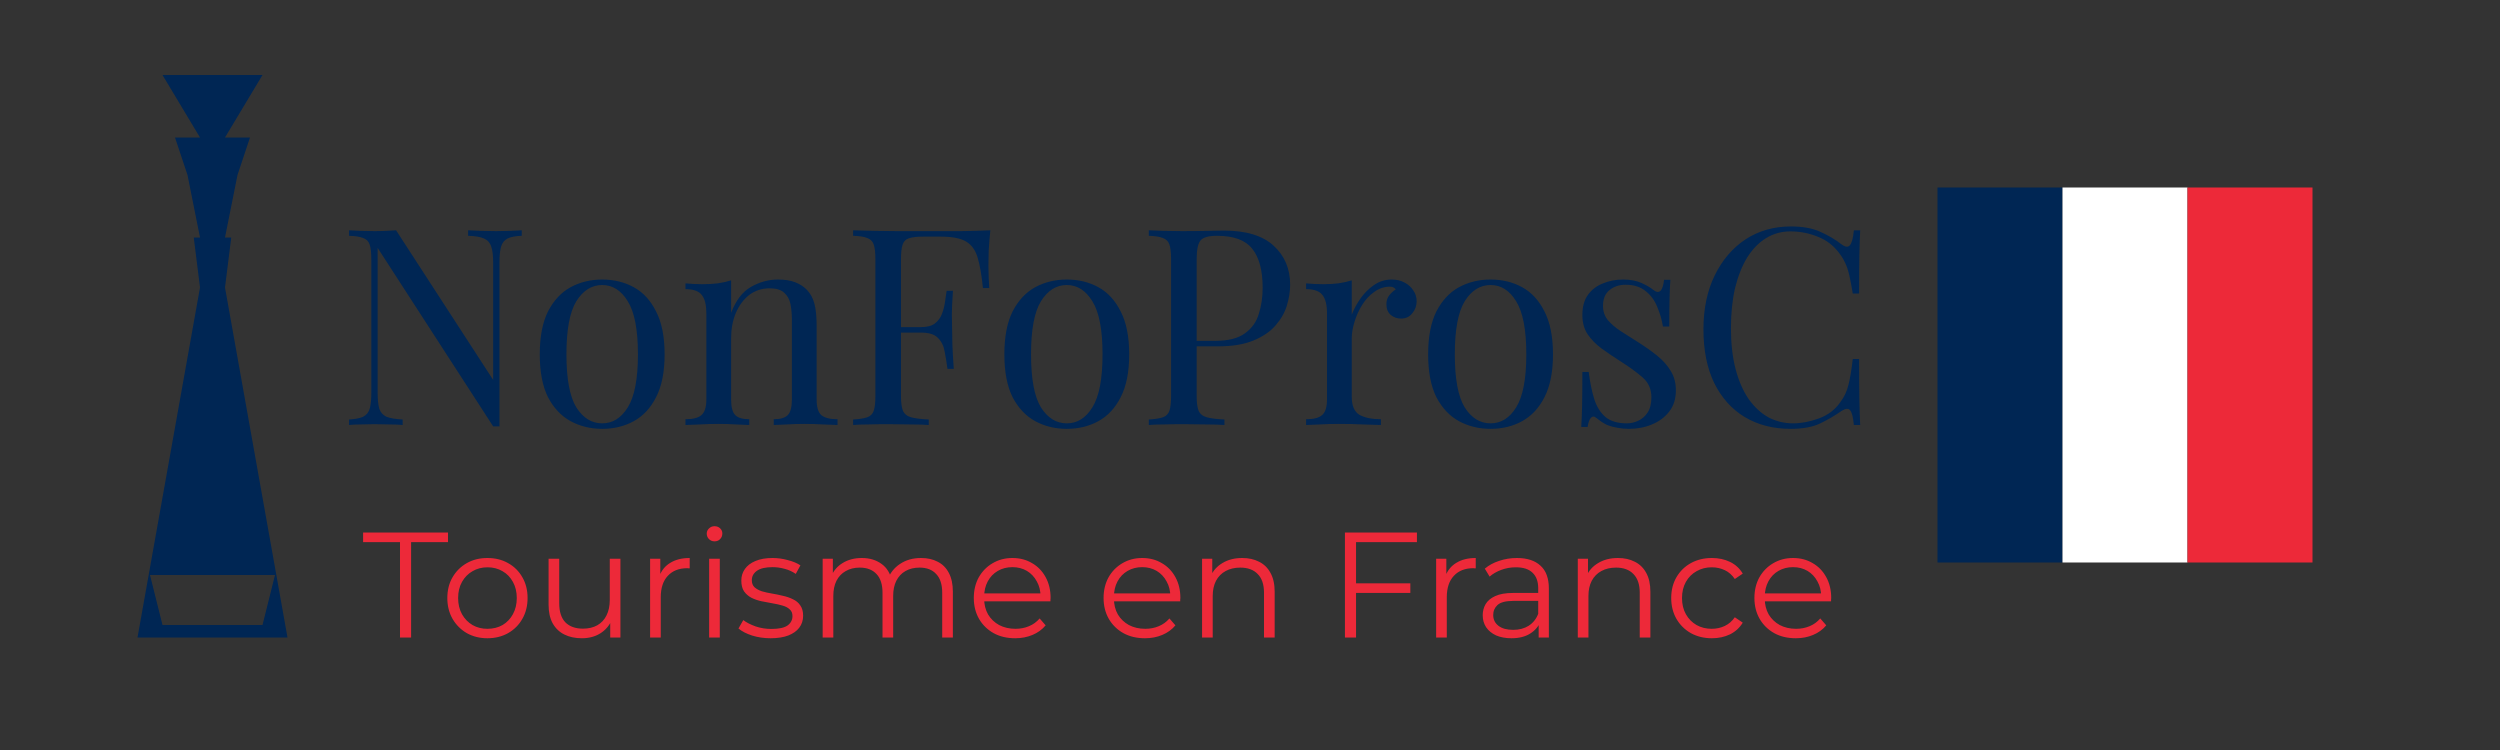 <svg width="200" height="60" viewBox="0 0 200 60" fill="none" xmlns="http://www.w3.org/2000/svg">
<rect x="0" y="0" width="200" height="60" fill="#333333" stroke="none"/>
<path d="M13 6L16 11H18L21 6H13ZM14 11L15 14H19L20 11H14ZM15 14L15.5 16.5H18.5L19 14H15ZM15.5 16.5L16 19H18L18.5 16.5H15.5ZM15.5 19L16 23H18L18.5 19H15.5ZM16 23L11 51H23L18 23H16ZM12 46H22L21 50H13L12 46Z" fill="#002654"/>
<path d="M165 15H155V45H165V15Z" fill="#002654"/>
<path d="M175 15H165V45H175V15Z" fill="white"/>
<path d="M185 15H175V45H185V15Z" fill="#ED2939"/>
<path d="M41.74 18.424V18.864C41.241 18.879 40.86 18.952 40.596 19.084C40.347 19.216 40.178 19.429 40.09 19.722C40.002 20.015 39.958 20.433 39.958 20.976V34.11C39.87 34.11 39.782 34.11 39.694 34.11C39.621 34.11 39.54 34.11 39.452 34.11L30.212 19.832V31.448C30.212 31.976 30.256 32.394 30.344 32.702C30.447 32.995 30.637 33.208 30.916 33.34C31.209 33.457 31.642 33.531 32.214 33.56V34C31.95 33.971 31.605 33.956 31.18 33.956C30.755 33.941 30.351 33.934 29.97 33.934C29.603 33.934 29.229 33.941 28.848 33.956C28.481 33.956 28.173 33.971 27.924 34V33.56C28.423 33.531 28.797 33.457 29.046 33.34C29.31 33.208 29.486 32.995 29.574 32.702C29.662 32.394 29.706 31.976 29.706 31.448V20.756C29.706 20.213 29.662 19.817 29.574 19.568C29.486 19.304 29.31 19.128 29.046 19.04C28.797 18.937 28.423 18.879 27.924 18.864V18.424C28.173 18.439 28.481 18.453 28.848 18.468C29.229 18.483 29.603 18.49 29.97 18.49C30.293 18.49 30.601 18.483 30.894 18.468C31.187 18.453 31.451 18.439 31.686 18.424L39.452 30.392V20.976C39.452 20.433 39.401 20.015 39.298 19.722C39.21 19.429 39.019 19.216 38.726 19.084C38.447 18.952 38.022 18.879 37.45 18.864V18.424C37.714 18.439 38.059 18.453 38.484 18.468C38.924 18.483 39.327 18.49 39.694 18.49C40.075 18.49 40.449 18.483 40.816 18.468C41.197 18.453 41.505 18.439 41.74 18.424ZM48.175 22.362C49.113 22.362 49.956 22.567 50.705 22.978C51.453 23.389 52.047 24.034 52.486 24.914C52.941 25.794 53.169 26.938 53.169 28.346C53.169 29.754 52.941 30.898 52.486 31.778C52.047 32.643 51.453 33.281 50.705 33.692C49.956 34.103 49.113 34.308 48.175 34.308C47.251 34.308 46.407 34.103 45.645 33.692C44.897 33.281 44.295 32.643 43.84 31.778C43.401 30.898 43.181 29.754 43.181 28.346C43.181 26.938 43.401 25.794 43.84 24.914C44.295 24.034 44.897 23.389 45.645 22.978C46.407 22.567 47.251 22.362 48.175 22.362ZM48.175 22.802C47.339 22.802 46.649 23.235 46.106 24.1C45.578 24.965 45.315 26.381 45.315 28.346C45.315 30.311 45.578 31.727 46.106 32.592C46.649 33.443 47.339 33.868 48.175 33.868C49.011 33.868 49.693 33.443 50.221 32.592C50.763 31.727 51.035 30.311 51.035 28.346C51.035 26.381 50.763 24.965 50.221 24.1C49.693 23.235 49.011 22.802 48.175 22.802ZM62.229 22.362C62.787 22.362 63.249 22.435 63.615 22.582C63.997 22.729 64.312 22.934 64.561 23.198C64.84 23.491 65.038 23.858 65.155 24.298C65.273 24.738 65.331 25.332 65.331 26.08V31.954C65.331 32.57 65.456 32.988 65.705 33.208C65.969 33.428 66.402 33.538 67.003 33.538V34C66.754 33.985 66.373 33.971 65.859 33.956C65.346 33.927 64.847 33.912 64.363 33.912C63.879 33.912 63.403 33.927 62.933 33.956C62.479 33.971 62.134 33.985 61.899 34V33.538C62.427 33.538 62.801 33.428 63.021 33.208C63.241 32.988 63.351 32.57 63.351 31.954V25.596C63.351 25.141 63.315 24.723 63.241 24.342C63.168 23.961 62.999 23.653 62.735 23.418C62.486 23.183 62.097 23.066 61.569 23.066C60.953 23.066 60.411 23.242 59.941 23.594C59.487 23.946 59.127 24.43 58.863 25.046C58.614 25.647 58.489 26.322 58.489 27.07V31.954C58.489 32.57 58.599 32.988 58.819 33.208C59.039 33.428 59.413 33.538 59.941 33.538V34C59.707 33.985 59.355 33.971 58.885 33.956C58.431 33.927 57.961 33.912 57.477 33.912C56.993 33.912 56.495 33.927 55.981 33.956C55.468 33.971 55.087 33.985 54.837 34V33.538C55.439 33.538 55.864 33.428 56.113 33.208C56.377 32.988 56.509 32.57 56.509 31.954V25.068C56.509 24.408 56.392 23.924 56.157 23.616C55.923 23.293 55.483 23.132 54.837 23.132V22.67C55.307 22.714 55.761 22.736 56.201 22.736C56.627 22.736 57.03 22.714 57.411 22.67C57.807 22.611 58.167 22.531 58.489 22.428V25.024C58.871 24.027 59.399 23.337 60.073 22.956C60.763 22.56 61.481 22.362 62.229 22.362ZM79.228 18.424C79.169 18.981 79.126 19.524 79.096 20.052C79.082 20.565 79.074 20.961 79.074 21.24C79.074 21.592 79.082 21.922 79.096 22.23C79.111 22.538 79.126 22.809 79.14 23.044H78.634C78.531 22.017 78.392 21.211 78.216 20.624C78.04 20.023 77.732 19.59 77.292 19.326C76.852 19.062 76.17 18.93 75.246 18.93H73.86C73.362 18.93 72.98 18.974 72.716 19.062C72.467 19.135 72.298 19.304 72.21 19.568C72.122 19.817 72.078 20.213 72.078 20.756V31.668C72.078 32.196 72.129 32.592 72.232 32.856C72.35 33.12 72.57 33.296 72.892 33.384C73.215 33.472 73.684 33.531 74.3 33.56V34C73.919 33.971 73.435 33.956 72.848 33.956C72.261 33.941 71.668 33.934 71.066 33.934C70.494 33.934 69.959 33.941 69.46 33.956C68.962 33.956 68.558 33.971 68.25 34V33.56C68.749 33.531 69.123 33.472 69.372 33.384C69.636 33.296 69.812 33.12 69.9 32.856C69.988 32.592 70.032 32.196 70.032 31.668V20.756C70.032 20.213 69.988 19.817 69.9 19.568C69.812 19.304 69.636 19.128 69.372 19.04C69.123 18.937 68.749 18.879 68.25 18.864V18.424C68.793 18.439 69.365 18.453 69.966 18.468C70.567 18.468 71.162 18.475 71.748 18.49C72.335 18.49 72.877 18.49 73.376 18.49C73.889 18.49 74.308 18.49 74.63 18.49C75.305 18.49 76.067 18.49 76.918 18.49C77.784 18.475 78.553 18.453 79.228 18.424ZM75.818 26.168C75.818 26.168 75.818 26.241 75.818 26.388C75.818 26.535 75.818 26.608 75.818 26.608H71.418C71.418 26.608 71.418 26.535 71.418 26.388C71.418 26.241 71.418 26.168 71.418 26.168H75.818ZM76.236 23.264C76.177 24.1 76.148 24.738 76.148 25.178C76.163 25.618 76.17 26.021 76.17 26.388C76.17 26.755 76.177 27.158 76.192 27.598C76.207 28.038 76.243 28.676 76.302 29.512H75.796C75.737 29.043 75.664 28.588 75.576 28.148C75.503 27.693 75.327 27.327 75.048 27.048C74.784 26.755 74.329 26.608 73.684 26.608V26.168C74.168 26.168 74.535 26.073 74.784 25.882C75.048 25.677 75.239 25.42 75.356 25.112C75.474 24.804 75.554 24.489 75.598 24.166C75.642 23.829 75.686 23.528 75.73 23.264H76.236ZM85.343 22.362C86.281 22.362 87.124 22.567 87.873 22.978C88.621 23.389 89.215 24.034 89.654 24.914C90.109 25.794 90.337 26.938 90.337 28.346C90.337 29.754 90.109 30.898 89.654 31.778C89.215 32.643 88.621 33.281 87.873 33.692C87.124 34.103 86.281 34.308 85.343 34.308C84.418 34.308 83.575 34.103 82.812 33.692C82.064 33.281 81.463 32.643 81.008 31.778C80.569 30.898 80.349 29.754 80.349 28.346C80.349 26.938 80.569 25.794 81.008 24.914C81.463 24.034 82.064 23.389 82.812 22.978C83.575 22.567 84.418 22.362 85.343 22.362ZM85.343 22.802C84.507 22.802 83.817 23.235 83.275 24.1C82.746 24.965 82.483 26.381 82.483 28.346C82.483 30.311 82.746 31.727 83.275 32.592C83.817 33.443 84.507 33.868 85.343 33.868C86.178 33.868 86.861 33.443 87.388 32.592C87.931 31.727 88.203 30.311 88.203 28.346C88.203 26.381 87.931 24.965 87.388 24.1C86.861 23.235 86.178 22.802 85.343 22.802ZM91.904 18.424C92.213 18.439 92.616 18.453 93.115 18.468C93.613 18.483 94.105 18.49 94.588 18.49C95.278 18.49 95.938 18.483 96.569 18.468C97.199 18.453 97.647 18.446 97.91 18.446C99.685 18.446 101.012 18.849 101.892 19.656C102.772 20.463 103.212 21.504 103.212 22.78C103.212 23.308 103.124 23.865 102.948 24.452C102.772 25.024 102.464 25.559 102.024 26.058C101.599 26.542 101.012 26.938 100.264 27.246C99.516 27.554 98.57 27.708 97.427 27.708H95.314V27.268H97.207C98.248 27.268 99.04 27.07 99.582 26.674C100.14 26.278 100.514 25.757 100.704 25.112C100.91 24.467 101.012 23.77 101.012 23.022C101.012 21.629 100.734 20.587 100.176 19.898C99.634 19.209 98.695 18.864 97.361 18.864C96.686 18.864 96.246 18.989 96.04 19.238C95.835 19.487 95.733 19.993 95.733 20.756V31.668C95.733 32.196 95.784 32.592 95.886 32.856C96.004 33.12 96.224 33.296 96.546 33.384C96.869 33.472 97.338 33.531 97.954 33.56V34C97.573 33.971 97.089 33.956 96.502 33.956C95.916 33.941 95.322 33.934 94.721 33.934C94.148 33.934 93.613 33.941 93.115 33.956C92.616 33.956 92.213 33.971 91.904 34V33.56C92.403 33.531 92.777 33.472 93.026 33.384C93.29 33.296 93.466 33.12 93.555 32.856C93.642 32.592 93.686 32.196 93.686 31.668V20.756C93.686 20.213 93.642 19.817 93.555 19.568C93.466 19.304 93.29 19.128 93.026 19.04C92.777 18.937 92.403 18.879 91.904 18.864V18.424ZM111.33 22.362C111.726 22.362 112.07 22.443 112.364 22.604C112.672 22.765 112.906 22.978 113.068 23.242C113.244 23.491 113.332 23.777 113.332 24.1C113.332 24.467 113.214 24.789 112.98 25.068C112.76 25.347 112.459 25.486 112.078 25.486C111.77 25.486 111.498 25.391 111.264 25.2C111.029 24.995 110.912 24.709 110.912 24.342C110.912 24.063 110.985 23.829 111.132 23.638C111.293 23.433 111.469 23.271 111.66 23.154C111.557 23.007 111.403 22.934 111.198 22.934C110.743 22.934 110.325 23.073 109.944 23.352C109.562 23.616 109.24 23.961 108.976 24.386C108.712 24.811 108.506 25.266 108.36 25.75C108.213 26.219 108.14 26.659 108.14 27.07V31.734C108.14 32.453 108.345 32.937 108.756 33.186C109.181 33.421 109.753 33.538 110.472 33.538V34C110.134 33.985 109.658 33.971 109.042 33.956C108.426 33.927 107.773 33.912 107.084 33.912C106.585 33.912 106.086 33.927 105.588 33.956C105.104 33.971 104.737 33.985 104.488 34V33.538C105.089 33.538 105.514 33.428 105.764 33.208C106.028 32.988 106.16 32.57 106.16 31.954V25.068C106.16 24.408 106.042 23.924 105.808 23.616C105.573 23.293 105.133 23.132 104.488 23.132V22.67C104.957 22.714 105.412 22.736 105.852 22.736C106.277 22.736 106.68 22.714 107.062 22.67C107.458 22.611 107.817 22.531 108.14 22.428V25.178C108.301 24.753 108.528 24.327 108.822 23.902C109.13 23.462 109.496 23.095 109.922 22.802C110.347 22.509 110.816 22.362 111.33 22.362ZM119.245 22.362C120.183 22.362 121.027 22.567 121.775 22.978C122.523 23.389 123.117 24.034 123.557 24.914C124.011 25.794 124.239 26.938 124.239 28.346C124.239 29.754 124.011 30.898 123.557 31.778C123.117 32.643 122.523 33.281 121.775 33.692C121.027 34.103 120.183 34.308 119.245 34.308C118.321 34.308 117.477 34.103 116.715 33.692C115.967 33.281 115.365 32.643 114.911 31.778C114.471 30.898 114.251 29.754 114.251 28.346C114.251 26.938 114.471 25.794 114.911 24.914C115.365 24.034 115.967 23.389 116.715 22.978C117.477 22.567 118.321 22.362 119.245 22.362ZM119.245 22.802C118.409 22.802 117.719 23.235 117.177 24.1C116.649 24.965 116.385 26.381 116.385 28.346C116.385 30.311 116.649 31.727 117.177 32.592C117.719 33.443 118.409 33.868 119.245 33.868C120.081 33.868 120.763 33.443 121.291 32.592C121.833 31.727 122.105 30.311 122.105 28.346C122.105 26.381 121.833 24.965 121.291 24.1C120.763 23.235 120.081 22.802 119.245 22.802ZM129.846 22.362C130.432 22.362 130.931 22.457 131.342 22.648C131.752 22.839 132.053 23.015 132.244 23.176C132.728 23.572 133.021 23.308 133.124 22.384H133.63C133.6 22.795 133.578 23.286 133.564 23.858C133.549 24.415 133.542 25.171 133.542 26.124H133.036C132.948 25.581 132.794 25.053 132.574 24.54C132.368 24.027 132.06 23.609 131.65 23.286C131.239 22.949 130.704 22.78 130.044 22.78C129.53 22.78 129.098 22.927 128.746 23.22C128.408 23.499 128.24 23.917 128.24 24.474C128.24 24.914 128.372 25.295 128.636 25.618C128.9 25.926 129.244 26.219 129.67 26.498C130.095 26.762 130.557 27.055 131.056 27.378C131.613 27.73 132.119 28.089 132.574 28.456C133.028 28.823 133.388 29.226 133.652 29.666C133.93 30.106 134.07 30.627 134.07 31.228C134.07 31.903 133.894 32.467 133.542 32.922C133.19 33.377 132.728 33.721 132.156 33.956C131.598 34.191 130.982 34.308 130.308 34.308C129.985 34.308 129.677 34.279 129.384 34.22C129.105 34.176 128.834 34.103 128.57 34C128.423 33.927 128.269 33.839 128.108 33.736C127.961 33.633 127.814 33.523 127.668 33.406C127.521 33.289 127.389 33.296 127.272 33.428C127.154 33.545 127.066 33.787 127.008 34.154H126.502C126.531 33.685 126.553 33.113 126.568 32.438C126.582 31.763 126.59 30.869 126.59 29.754H127.096C127.198 30.575 127.345 31.294 127.536 31.91C127.726 32.526 128.027 33.01 128.438 33.362C128.848 33.699 129.42 33.868 130.154 33.868C130.447 33.868 130.74 33.802 131.034 33.67C131.342 33.538 131.598 33.318 131.804 33.01C132.009 32.702 132.112 32.291 132.112 31.778C132.112 31.133 131.877 30.605 131.408 30.194C130.938 29.783 130.344 29.351 129.626 28.896C129.098 28.559 128.599 28.221 128.13 27.884C127.675 27.547 127.301 27.165 127.008 26.74C126.729 26.315 126.59 25.801 126.59 25.2C126.59 24.54 126.736 24.005 127.03 23.594C127.338 23.169 127.741 22.861 128.24 22.67C128.738 22.465 129.274 22.362 129.846 22.362ZM143.271 18.116C144.239 18.116 145.031 18.263 145.647 18.556C146.278 18.835 146.835 19.165 147.319 19.546C147.613 19.766 147.833 19.795 147.979 19.634C148.141 19.458 148.251 19.055 148.309 18.424H148.815C148.786 18.967 148.764 19.627 148.749 20.404C148.735 21.181 148.727 22.208 148.727 23.484H148.221C148.119 22.853 148.023 22.355 147.935 21.988C147.847 21.607 147.737 21.284 147.605 21.02C147.488 20.756 147.327 20.492 147.121 20.228C146.667 19.627 146.095 19.194 145.405 18.93C144.716 18.651 143.99 18.512 143.227 18.512C142.509 18.512 141.856 18.695 141.269 19.062C140.697 19.414 140.199 19.927 139.773 20.602C139.363 21.277 139.04 22.091 138.805 23.044C138.585 23.997 138.475 25.068 138.475 26.256C138.475 27.488 138.6 28.581 138.849 29.534C139.099 30.473 139.443 31.265 139.883 31.91C140.338 32.555 140.866 33.047 141.467 33.384C142.083 33.707 142.743 33.868 143.447 33.868C144.107 33.868 144.797 33.736 145.515 33.472C146.234 33.208 146.799 32.783 147.209 32.196C147.532 31.771 147.752 31.309 147.869 30.81C148.001 30.311 148.119 29.615 148.221 28.72H148.727C148.727 30.055 148.735 31.133 148.749 31.954C148.764 32.761 148.786 33.443 148.815 34H148.309C148.251 33.369 148.148 32.973 148.001 32.812C147.869 32.651 147.642 32.673 147.319 32.878C146.777 33.259 146.197 33.597 145.581 33.89C144.98 34.169 144.203 34.308 143.249 34.308C141.856 34.308 140.631 33.993 139.575 33.362C138.534 32.731 137.72 31.822 137.133 30.634C136.561 29.446 136.275 28.016 136.275 26.344C136.275 24.701 136.576 23.264 137.177 22.032C137.779 20.8 138.6 19.839 139.641 19.15C140.697 18.461 141.907 18.116 143.271 18.116Z" fill="#002654"/>
<path d="M32 51V43.368H29.048V42.6H35.84V43.368H32.888V51H32ZM38.99 51.06C38.382 51.06 37.834 50.924 37.346 50.652C36.866 50.372 36.486 49.992 36.206 49.512C35.926 49.024 35.786 48.468 35.786 47.844C35.786 47.212 35.926 46.656 36.206 46.176C36.486 45.696 36.866 45.32 37.346 45.048C37.826 44.776 38.374 44.64 38.99 44.64C39.614 44.64 40.166 44.776 40.646 45.048C41.134 45.32 41.514 45.696 41.786 46.176C42.066 46.656 42.206 47.212 42.206 47.844C42.206 48.468 42.066 49.024 41.786 49.512C41.514 49.992 41.134 50.372 40.646 50.652C40.158 50.924 39.606 51.06 38.99 51.06ZM38.99 50.304C39.446 50.304 39.85 50.204 40.202 50.004C40.554 49.796 40.83 49.508 41.03 49.14C41.238 48.764 41.342 48.332 41.342 47.844C41.342 47.348 41.238 46.916 41.03 46.548C40.83 46.18 40.554 45.896 40.202 45.696C39.85 45.488 39.45 45.384 39.002 45.384C38.554 45.384 38.154 45.488 37.802 45.696C37.45 45.896 37.17 46.18 36.962 46.548C36.754 46.916 36.65 47.348 36.65 47.844C36.65 48.332 36.754 48.764 36.962 49.14C37.17 49.508 37.45 49.796 37.802 50.004C38.154 50.204 38.55 50.304 38.99 50.304ZM46.55 51.06C46.014 51.06 45.546 50.96 45.146 50.76C44.746 50.56 44.434 50.26 44.21 49.86C43.994 49.46 43.886 48.96 43.886 48.36V44.7H44.738V48.264C44.738 48.936 44.902 49.444 45.23 49.788C45.566 50.124 46.034 50.292 46.634 50.292C47.074 50.292 47.454 50.204 47.774 50.028C48.102 49.844 48.35 49.58 48.518 49.236C48.694 48.892 48.782 48.48 48.782 48V44.7H49.634V51H48.818V49.272L48.95 49.584C48.75 50.048 48.438 50.412 48.014 50.676C47.598 50.932 47.11 51.06 46.55 51.06ZM52.008 51V44.7H52.824V46.416L52.74 46.116C52.916 45.636 53.212 45.272 53.628 45.024C54.044 44.768 54.56 44.64 55.176 44.64V45.468C55.144 45.468 55.112 45.468 55.08 45.468C55.048 45.46 55.016 45.456 54.984 45.456C54.32 45.456 53.8 45.66 53.424 46.068C53.048 46.468 52.86 47.04 52.86 47.784V51H52.008ZM56.731 51V44.7H57.583V51H56.731ZM57.163 43.308C56.987 43.308 56.839 43.248 56.719 43.128C56.599 43.008 56.539 42.864 56.539 42.696C56.539 42.528 56.599 42.388 56.719 42.276C56.839 42.156 56.987 42.096 57.163 42.096C57.339 42.096 57.487 42.152 57.607 42.264C57.727 42.376 57.787 42.516 57.787 42.684C57.787 42.86 57.727 43.008 57.607 43.128C57.495 43.248 57.347 43.308 57.163 43.308ZM61.646 51.06C61.126 51.06 60.634 50.988 60.17 50.844C59.706 50.692 59.342 50.504 59.078 50.28L59.462 49.608C59.718 49.8 60.046 49.968 60.446 50.112C60.846 50.248 61.266 50.316 61.706 50.316C62.306 50.316 62.738 50.224 63.002 50.04C63.266 49.848 63.398 49.596 63.398 49.284C63.398 49.052 63.322 48.872 63.17 48.744C63.026 48.608 62.834 48.508 62.594 48.444C62.354 48.372 62.086 48.312 61.79 48.264C61.494 48.216 61.198 48.16 60.902 48.096C60.614 48.032 60.35 47.94 60.11 47.82C59.87 47.692 59.674 47.52 59.522 47.304C59.378 47.088 59.306 46.8 59.306 46.44C59.306 46.096 59.402 45.788 59.594 45.516C59.786 45.244 60.066 45.032 60.434 44.88C60.81 44.72 61.266 44.64 61.802 44.64C62.21 44.64 62.618 44.696 63.026 44.808C63.434 44.912 63.77 45.052 64.034 45.228L63.662 45.912C63.382 45.72 63.082 45.584 62.762 45.504C62.442 45.416 62.122 45.372 61.802 45.372C61.234 45.372 60.814 45.472 60.542 45.672C60.278 45.864 60.146 46.112 60.146 46.416C60.146 46.656 60.218 46.844 60.362 46.98C60.514 47.116 60.71 47.224 60.95 47.304C61.198 47.376 61.466 47.436 61.754 47.484C62.05 47.532 62.342 47.592 62.63 47.664C62.926 47.728 63.194 47.82 63.434 47.94C63.682 48.052 63.878 48.216 64.022 48.432C64.174 48.64 64.25 48.916 64.25 49.26C64.25 49.628 64.146 49.948 63.938 50.22C63.738 50.484 63.442 50.692 63.05 50.844C62.666 50.988 62.198 51.06 61.646 51.06ZM73.685 44.64C74.197 44.64 74.641 44.74 75.017 44.94C75.401 45.132 75.697 45.428 75.905 45.828C76.121 46.228 76.229 46.732 76.229 47.34V51H75.377V47.424C75.377 46.76 75.217 46.26 74.897 45.924C74.585 45.58 74.141 45.408 73.565 45.408C73.133 45.408 72.757 45.5 72.437 45.684C72.125 45.86 71.881 46.12 71.705 46.464C71.537 46.8 71.453 47.208 71.453 47.688V51H70.601V47.424C70.601 46.76 70.441 46.26 70.121 45.924C69.801 45.58 69.353 45.408 68.777 45.408C68.353 45.408 67.981 45.5 67.661 45.684C67.341 45.86 67.093 46.12 66.917 46.464C66.749 46.8 66.665 47.208 66.665 47.688V51H65.813V44.7H66.629V46.404L66.497 46.104C66.689 45.648 66.997 45.292 67.421 45.036C67.853 44.772 68.361 44.64 68.945 44.64C69.561 44.64 70.085 44.796 70.517 45.108C70.949 45.412 71.229 45.872 71.357 46.488L71.021 46.356C71.205 45.844 71.529 45.432 71.993 45.12C72.465 44.8 73.029 44.64 73.685 44.64ZM81.216 51.06C80.56 51.06 79.984 50.924 79.488 50.652C78.992 50.372 78.604 49.992 78.324 49.512C78.044 49.024 77.904 48.468 77.904 47.844C77.904 47.22 78.036 46.668 78.3 46.188C78.572 45.708 78.94 45.332 79.404 45.06C79.876 44.78 80.404 44.64 80.988 44.64C81.58 44.64 82.104 44.776 82.56 45.048C83.024 45.312 83.388 45.688 83.652 46.176C83.916 46.656 84.048 47.212 84.048 47.844C84.048 47.884 84.044 47.928 84.036 47.976C84.036 48.016 84.036 48.06 84.036 48.108H78.552V47.472H83.58L83.244 47.724C83.244 47.268 83.144 46.864 82.944 46.512C82.752 46.152 82.488 45.872 82.152 45.672C81.816 45.472 81.428 45.372 80.988 45.372C80.556 45.372 80.168 45.472 79.824 45.672C79.48 45.872 79.212 46.152 79.02 46.512C78.828 46.872 78.732 47.284 78.732 47.748V47.88C78.732 48.36 78.836 48.784 79.044 49.152C79.26 49.512 79.556 49.796 79.932 50.004C80.316 50.204 80.752 50.304 81.24 50.304C81.624 50.304 81.98 50.236 82.308 50.1C82.644 49.964 82.932 49.756 83.172 49.476L83.652 50.028C83.372 50.364 83.02 50.62 82.596 50.796C82.18 50.972 81.72 51.06 81.216 51.06ZM91.598 51.06C90.942 51.06 90.366 50.924 89.87 50.652C89.374 50.372 88.986 49.992 88.706 49.512C88.426 49.024 88.286 48.468 88.286 47.844C88.286 47.22 88.418 46.668 88.682 46.188C88.954 45.708 89.322 45.332 89.786 45.06C90.258 44.78 90.786 44.64 91.37 44.64C91.962 44.64 92.486 44.776 92.942 45.048C93.406 45.312 93.77 45.688 94.034 46.176C94.298 46.656 94.43 47.212 94.43 47.844C94.43 47.884 94.426 47.928 94.418 47.976C94.418 48.016 94.418 48.06 94.418 48.108H88.934V47.472H93.962L93.626 47.724C93.626 47.268 93.526 46.864 93.326 46.512C93.134 46.152 92.87 45.872 92.534 45.672C92.198 45.472 91.81 45.372 91.37 45.372C90.938 45.372 90.55 45.472 90.206 45.672C89.862 45.872 89.594 46.152 89.402 46.512C89.21 46.872 89.114 47.284 89.114 47.748V47.88C89.114 48.36 89.218 48.784 89.426 49.152C89.642 49.512 89.938 49.796 90.314 50.004C90.698 50.204 91.134 50.304 91.622 50.304C92.006 50.304 92.362 50.236 92.69 50.1C93.026 49.964 93.314 49.756 93.554 49.476L94.034 50.028C93.754 50.364 93.402 50.62 92.978 50.796C92.562 50.972 92.102 51.06 91.598 51.06ZM99.381 44.64C99.893 44.64 100.341 44.74 100.725 44.94C101.117 45.132 101.421 45.428 101.637 45.828C101.861 46.228 101.973 46.732 101.973 47.34V51H101.121V47.424C101.121 46.76 100.953 46.26 100.617 45.924C100.289 45.58 99.825 45.408 99.225 45.408C98.777 45.408 98.385 45.5 98.049 45.684C97.721 45.86 97.465 46.12 97.281 46.464C97.105 46.8 97.017 47.208 97.017 47.688V51H96.165V44.7H96.981V46.428L96.849 46.104C97.049 45.648 97.369 45.292 97.809 45.036C98.249 44.772 98.773 44.64 99.381 44.64ZM108.387 46.668H112.827V47.436H108.387V46.668ZM108.483 51H107.595V42.6H113.355V43.368H108.483V51ZM114.891 51V44.7H115.707V46.416L115.623 46.116C115.799 45.636 116.095 45.272 116.511 45.024C116.927 44.768 117.443 44.64 118.059 44.64V45.468C118.027 45.468 117.995 45.468 117.963 45.468C117.931 45.46 117.899 45.456 117.867 45.456C117.203 45.456 116.683 45.66 116.307 46.068C115.931 46.468 115.743 47.04 115.743 47.784V51H114.891ZM123.093 51V49.608L123.057 49.38V47.052C123.057 46.516 122.905 46.104 122.601 45.816C122.305 45.528 121.861 45.384 121.269 45.384C120.861 45.384 120.473 45.452 120.105 45.588C119.737 45.724 119.425 45.904 119.169 46.128L118.785 45.492C119.105 45.22 119.489 45.012 119.937 44.868C120.385 44.716 120.857 44.64 121.353 44.64C122.169 44.64 122.797 44.844 123.237 45.252C123.685 45.652 123.909 46.264 123.909 47.088V51H123.093ZM120.921 51.06C120.449 51.06 120.037 50.984 119.685 50.832C119.341 50.672 119.077 50.456 118.893 50.184C118.709 49.904 118.617 49.584 118.617 49.224C118.617 48.896 118.693 48.6 118.845 48.336C119.005 48.064 119.261 47.848 119.613 47.688C119.973 47.52 120.453 47.436 121.053 47.436H123.225V48.072H121.077C120.469 48.072 120.045 48.18 119.805 48.396C119.573 48.612 119.457 48.88 119.457 49.2C119.457 49.56 119.597 49.848 119.877 50.064C120.157 50.28 120.549 50.388 121.053 50.388C121.533 50.388 121.945 50.28 122.289 50.064C122.641 49.84 122.897 49.52 123.057 49.104L123.249 49.692C123.089 50.108 122.809 50.44 122.409 50.688C122.017 50.936 121.521 51.06 120.921 51.06ZM129.439 44.64C129.951 44.64 130.399 44.74 130.783 44.94C131.175 45.132 131.479 45.428 131.695 45.828C131.919 46.228 132.031 46.732 132.031 47.34V51H131.179V47.424C131.179 46.76 131.011 46.26 130.675 45.924C130.347 45.58 129.883 45.408 129.283 45.408C128.835 45.408 128.443 45.5 128.107 45.684C127.779 45.86 127.523 46.12 127.339 46.464C127.163 46.8 127.075 47.208 127.075 47.688V51H126.223V44.7H127.039V46.428L126.907 46.104C127.107 45.648 127.427 45.292 127.867 45.036C128.307 44.772 128.831 44.64 129.439 44.64ZM136.949 51.06C136.325 51.06 135.765 50.924 135.269 50.652C134.781 50.372 134.397 49.992 134.117 49.512C133.837 49.024 133.697 48.468 133.697 47.844C133.697 47.212 133.837 46.656 134.117 46.176C134.397 45.696 134.781 45.32 135.269 45.048C135.765 44.776 136.325 44.64 136.949 44.64C137.485 44.64 137.969 44.744 138.401 44.952C138.833 45.16 139.173 45.472 139.421 45.888L138.785 46.32C138.569 46 138.301 45.764 137.981 45.612C137.661 45.46 137.313 45.384 136.937 45.384C136.489 45.384 136.085 45.488 135.725 45.696C135.365 45.896 135.081 46.18 134.873 46.548C134.665 46.916 134.561 47.348 134.561 47.844C134.561 48.34 134.665 48.772 134.873 49.14C135.081 49.508 135.365 49.796 135.725 50.004C136.085 50.204 136.489 50.304 136.937 50.304C137.313 50.304 137.661 50.228 137.981 50.076C138.301 49.924 138.569 49.692 138.785 49.38L139.421 49.812C139.173 50.22 138.833 50.532 138.401 50.748C137.969 50.956 137.485 51.06 136.949 51.06ZM143.665 51.06C143.009 51.06 142.433 50.924 141.937 50.652C141.441 50.372 141.053 49.992 140.773 49.512C140.493 49.024 140.353 48.468 140.353 47.844C140.353 47.22 140.485 46.668 140.749 46.188C141.021 45.708 141.389 45.332 141.853 45.06C142.325 44.78 142.853 44.64 143.437 44.64C144.029 44.64 144.553 44.776 145.009 45.048C145.473 45.312 145.837 45.688 146.101 46.176C146.365 46.656 146.497 47.212 146.497 47.844C146.497 47.884 146.493 47.928 146.485 47.976C146.485 48.016 146.485 48.06 146.485 48.108H141.001V47.472H146.029L145.693 47.724C145.693 47.268 145.593 46.864 145.393 46.512C145.201 46.152 144.937 45.872 144.601 45.672C144.265 45.472 143.877 45.372 143.437 45.372C143.005 45.372 142.617 45.472 142.273 45.672C141.929 45.872 141.661 46.152 141.469 46.512C141.277 46.872 141.181 47.284 141.181 47.748V47.88C141.181 48.36 141.285 48.784 141.493 49.152C141.709 49.512 142.005 49.796 142.381 50.004C142.765 50.204 143.201 50.304 143.689 50.304C144.073 50.304 144.429 50.236 144.757 50.1C145.093 49.964 145.381 49.756 145.621 49.476L146.101 50.028C145.821 50.364 145.469 50.62 145.045 50.796C144.629 50.972 144.169 51.06 143.665 51.06Z" fill="#ED2939"/>
</svg>
